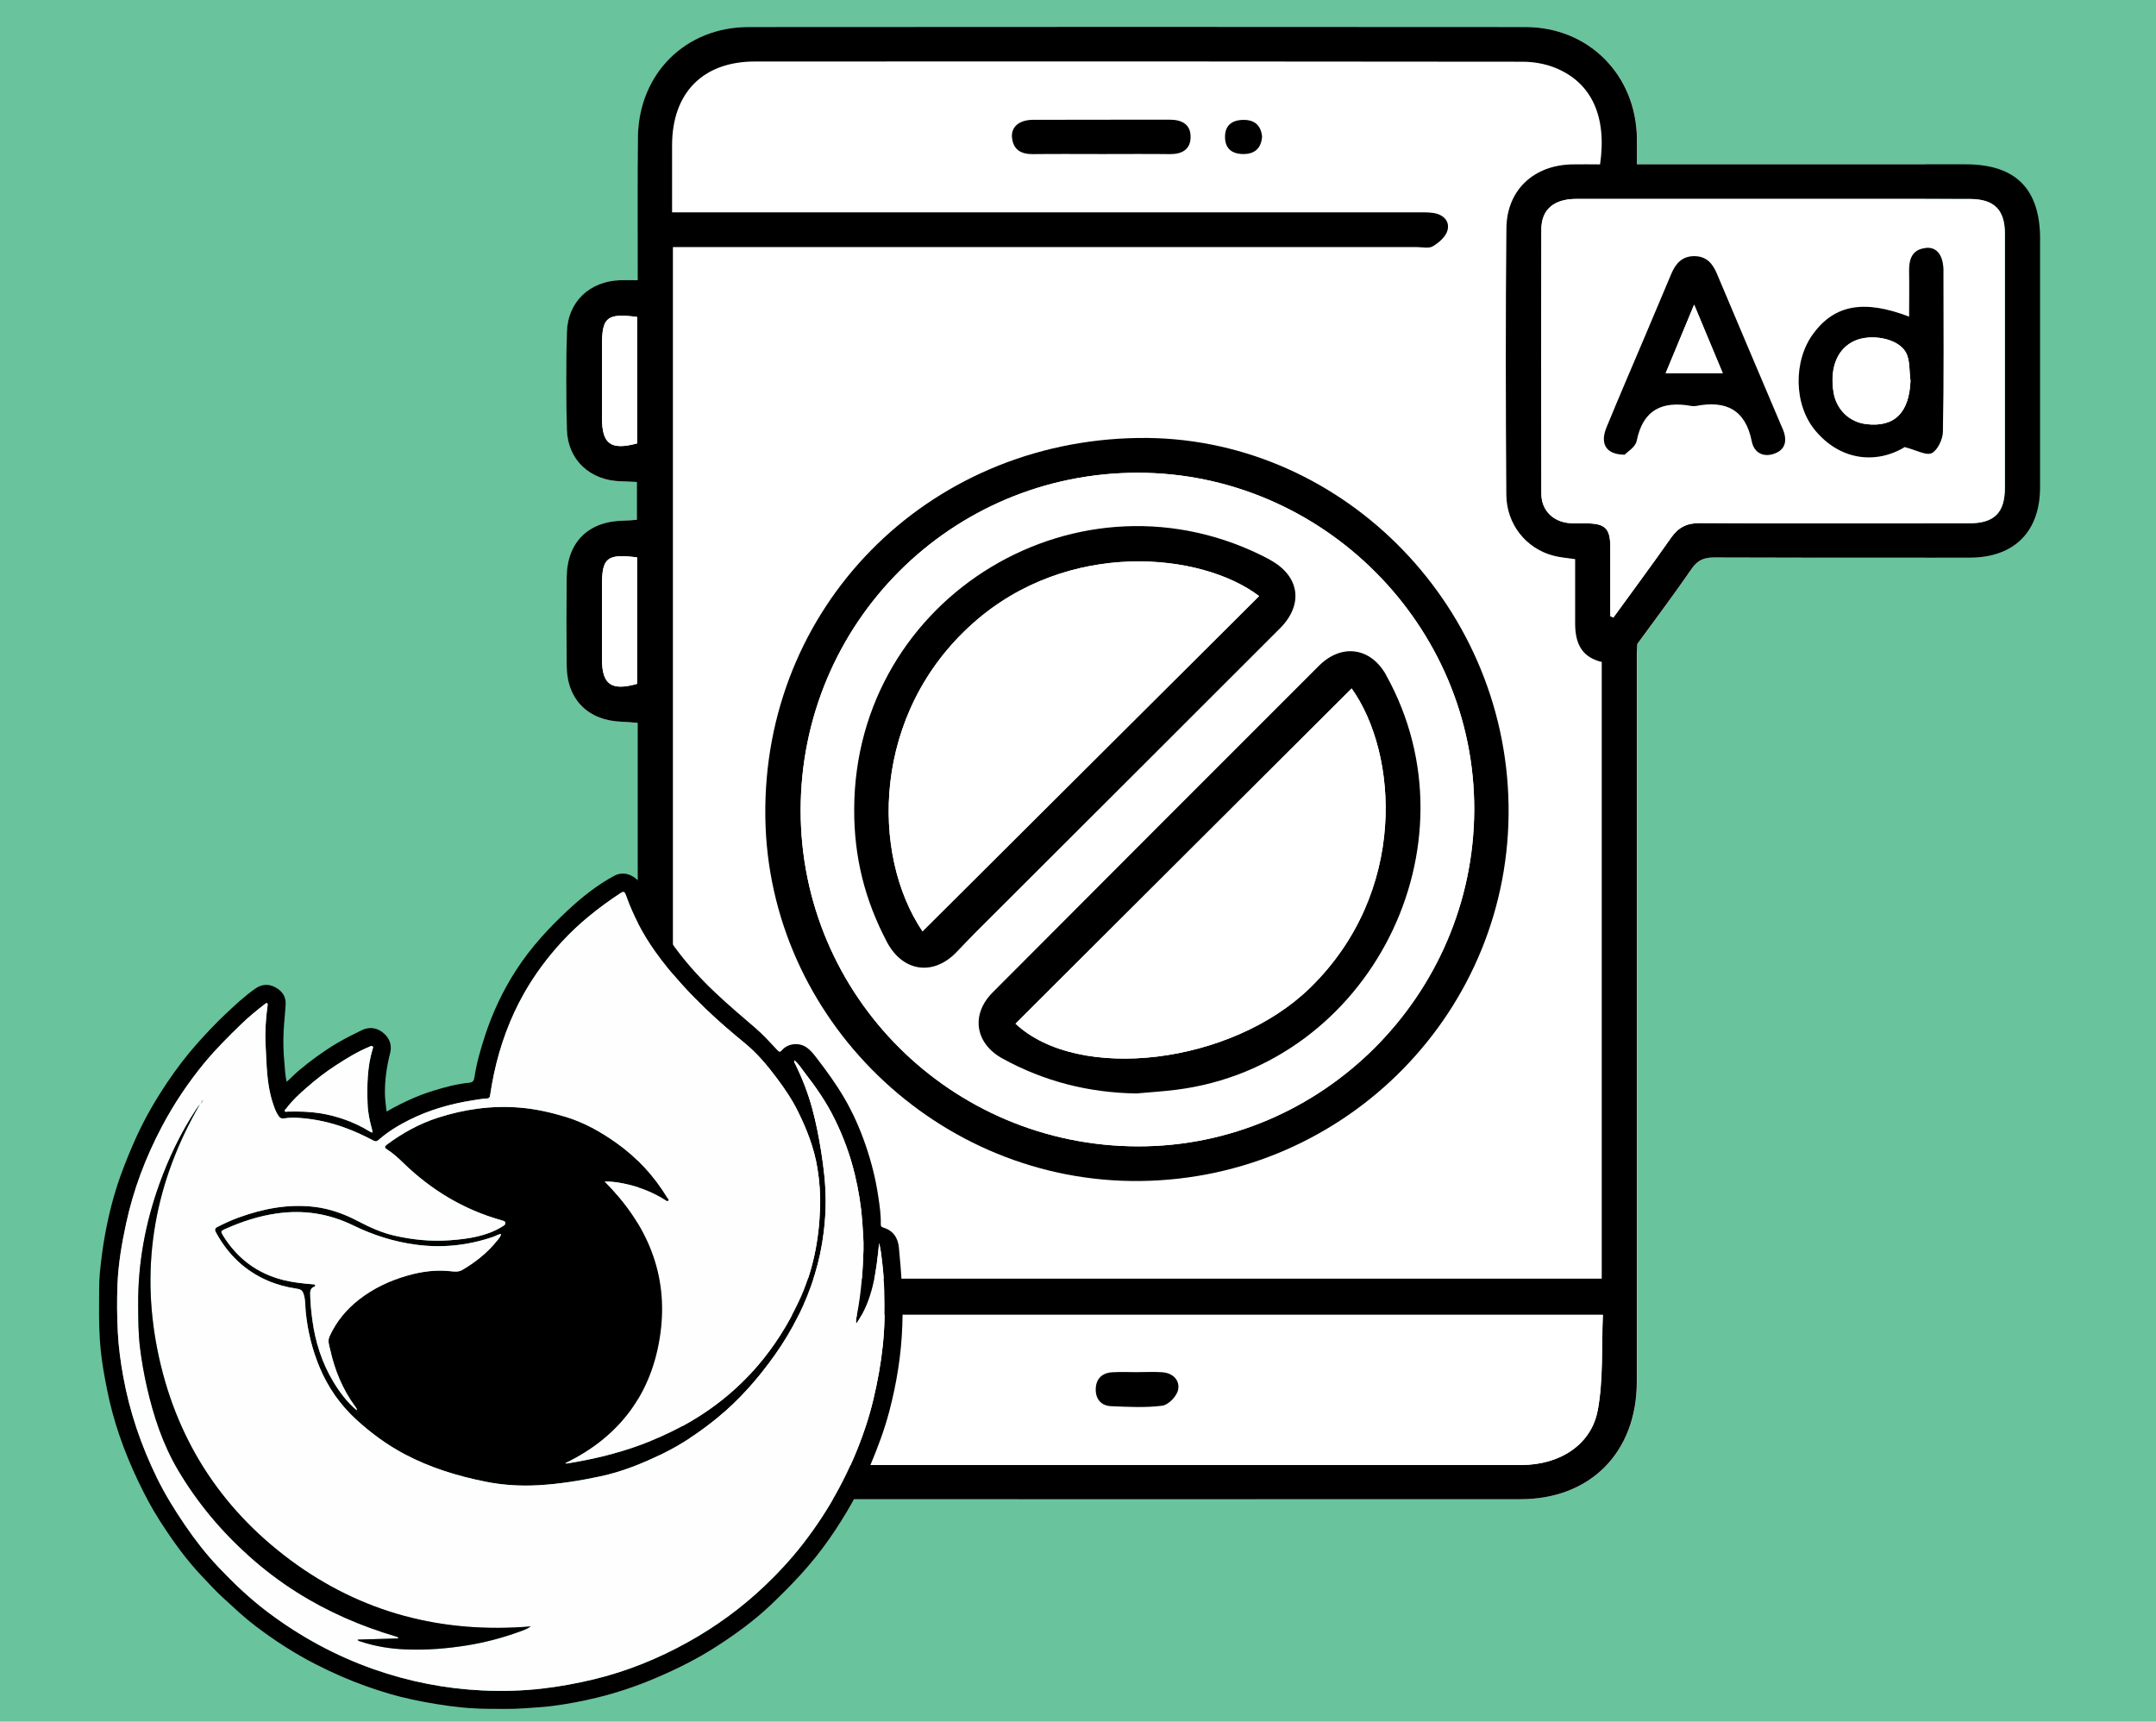<?xml version="1.0" encoding="UTF-8"?>
<svg id="Layer_1" data-name="Layer 1" xmlns="http://www.w3.org/2000/svg" version="1.1" viewBox="0 0 310.53 248">
  <defs>
    <style>
      .cls-1 {
        fill: #69c39d;
      }

      .cls-1, .cls-2, .cls-3, .cls-4, .cls-5 {
        stroke-width: 0px;
      }

      .cls-2 {
        fill: #000;
      }

      .cls-3 {
        fill: #cdcdcd;
      }

      .cls-4 {
        fill: #fff;
      }

      .cls-5 {
        fill: #fefefe;
      }
    </style>
  </defs>
  <rect class="cls-1" width="310.53" height="248"/>
  <path class="cls-4" d="M277.27,23.67v56.66c-10.12.02-20.23.01-30.35-.03-1.43,0-2.38.37-3.23,1.6-2.54,3.68-5.22,7.26-7.85,10.86,0,.42-.07.91-.07,1.32,0,30.34,0,74.63,0,104.97,0,10.16-6.69,16.91-16.76,16.91-36.84,0-73.68.01-110.52,0-8.4,0-14.69-4.85-16.33-12.64-.31-1.47-.3-3.01-.3-4.52-.02-30.56,0-61.12,0-91.67v-3c-.82-.06-1.5-.14-2.19-.16-4.92-.13-7.98-3.16-8.03-8.03-.04-4.27-.04-8.53,0-12.79.05-5.04,3.08-8.05,8.11-8.15.63-.01,1.27-.07,2-.12v-5.45c-.81-.04-1.57-.08-2.34-.1-4.4-.12-7.61-3.06-7.74-7.42-.14-4.69-.13-9.39,0-14.08.12-4.37,3.3-7.34,7.69-7.47.72-.02,1.43,0,2.5,0v-2.42c0-6.07-.04-12.14.04-18.2.12-9.13,6.85-15.84,15.97-15.85,37.28-.03,74.55-.03,111.83,0,9.13,0,15.95,6.88,16.09,16.05.01,1.15,0,2.29,0,3.73h2.71c12.93,0,25.86,0,38.79,0Z"/>
  <path class="cls-2" d="M293.84,34.47c0-7.26-3.5-10.79-10.72-10.8h-5.85c-12.93,0-25.86,0-38.79,0h-2.71c0-1.44.01-2.58,0-3.73-.13-9.17-6.96-16.05-16.09-16.05-37.27-.03-74.55-.03-111.83,0-9.12,0-15.85,6.72-15.97,15.85-.08,6.06-.03,12.13-.04,18.2v2.42c-1.07,0-1.79-.02-2.5,0-4.39.13-7.57,3.1-7.69,7.47-.13,4.69-.13,9.39,0,14.08.13,4.35,3.34,7.3,7.74,7.42.76.02,1.53.06,2.34.1v5.45c-.74.05-1.37.11-2,.12-5.02.1-8.06,3.12-8.11,8.15-.04,4.26-.04,8.52,0,12.79.05,4.87,3.12,7.9,8.03,8.03.69.02,1.37.1,2.19.16v3c0,30.55,0,61.11,0,91.67,0,1.51,0,3.06.3,4.52,1.65,7.78,7.93,12.64,16.33,12.64,36.84.02,73.68.01,110.52,0,10.07,0,16.75-6.75,16.76-16.91,0-30.34,0-74.64,0-104.97,0-.42.07-.9.07-1.32,2.63-3.6,5.31-7.18,7.85-10.86.85-1.23,1.79-1.6,3.23-1.6,10.12.04,20.23.04,30.35.03,2.16,0,4.33,0,6.49-.01,6.38-.01,10.08-3.76,10.09-10.09,0-11.92,0-23.84,0-35.76ZM91.75,98.51c-3.72,1.05-5.05.1-5.05-3.58,0-3.54,0-7.07,0-10.61,0-3.98.71-4.57,5.05-4.03v18.22ZM91.76,63.88c-3.78,1.01-5.05.09-5.05-3.61,0-3.53,0-7.07,0-10.6,0-3.97.72-4.56,5.05-4.01v18.22ZM96.8,20.93c0-7.53,4.42-12.07,11.92-12.07,36.84-.02,73.68-.02,110.52.03,1.62,0,3.35.29,4.84.91,5.18,2.14,7.38,6.99,6.38,13.88-1.33,0-2.69-.03-4.06,0-5.5.12-9.38,3.7-9.43,9.21-.13,12.79-.1,25.57-.01,38.36.03,4.28,2.84,7.75,6.77,8.79.96.26,1.96.32,3.14.5,0,3.17-.01,6.26,0,9.36.02,2.91,1.04,4.54,3.25,5.29.2.07.39.12.58.15,0,24.75,0,62.33,0,86.52v2.33H96.92V35.59h107.11c.79,0,1.75.24,2.34-.11.87-.52,1.86-1.37,2.11-2.28.37-1.36-.61-2.31-2.02-2.52-.85-.13-1.73-.09-2.6-.09-34.75,0-69.49,0-104.24,0h-2.82v-9.67ZM230.13,203.12c-.91,5.02-5.5,7.91-11.01,7.91-15.38.01-30.76,0-46.14,0-21.23,0-42.45,0-63.68,0-8.21,0-12.5-4.33-12.5-12.59v-9.04h134.07c-.2,4.62.08,9.27-.73,13.72ZM288.77,70.28c0,3.59-1.53,5.11-5.16,5.11-2.11,0-4.23,0-6.34,0-10.81.01-21.61.02-32.42-.04-1.87,0-3.1.6-4.15,2.1-2.71,3.87-5.54,7.68-8.32,11.51-.15-.07-.29-.13-.44-.2,0-3.32,0-6.63,0-9.95-.01-2.7-.73-3.4-3.49-3.42-.79,0-1.6.04-2.38-.03-2.38-.2-4.06-1.85-4.06-4.23-.03-12.7-.03-25.4,0-38.11,0-2.84,1.82-4.36,5.02-4.36,14.58,0,29.16,0,43.74,0,2.17,0,4.34,0,6.51,0,2.16,0,4.32,0,6.48.01,3.48.02,5.02,1.55,5.02,5.02,0,12.2,0,24.39,0,36.59Z"/>
  <path class="cls-2" d="M217.28,115.98c-.44-29.36-24.64-53.34-53.38-52.89-30.51.47-54.07,24.43-53.67,54.6.39,29.06,24.9,52.82,54.09,52.43,29.69-.39,53.41-24.64,52.96-54.14ZM163.91,165.13c-26.87-.03-48.6-21.68-48.59-48.4,0-26.95,21.66-48.64,48.56-48.63,26.63,0,48.58,22.04,48.46,48.62-.13,26.64-21.95,48.45-48.42,48.41Z"/>
  <path class="cls-2" d="M158.74,22.19c-3.32,0-6.64-.03-9.96.01-1.69.02-2.83-.6-3.02-2.37-.16-1.54,1.03-2.56,3.01-2.57,6.57-.03,13.14,0,19.71-.02,1.79,0,3.06.71,3,2.59-.05,1.75-1.3,2.39-2.99,2.37-3.25-.04-6.5-.01-9.75-.01Z"/>
  <path class="cls-2" d="M181.78,19.69c-.14,1.65-1.02,2.49-2.67,2.5-1.63,0-2.65-.74-2.67-2.43-.02-1.69.99-2.46,2.62-2.49,1.64-.02,2.56.78,2.72,2.42Z"/>
  <path class="cls-4" d="M96.79,189.4v9.04c0,8.26,4.3,12.59,12.5,12.59,21.23,0,42.46,0,63.68,0,15.38,0,30.76,0,46.14,0,5.51,0,10.09-2.9,11.01-7.91.81-4.45.53-9.11.73-13.72H96.79ZM169.68,200.2c-.2.92-1.4,2.17-2.28,2.28-2.41.31-4.89.16-7.34.07-1.43-.06-2.25-.99-2.24-2.41,0-1.53.9-2.4,2.43-2.48,1.22-.07,2.45-.01,3.68-.01,1.15,0,2.31-.06,3.46.01,1.55.1,2.58,1.16,2.29,2.54Z"/>
  <path class="cls-4" d="M283.75,28.66c-2.16,0-4.32-.01-6.48-.01-2.17,0-4.34,0-6.51,0-14.58,0-29.16,0-43.74,0-3.19,0-5.01,1.52-5.02,4.36-.04,12.7-.04,25.41,0,38.11,0,2.38,1.68,4.04,4.06,4.23.79.07,1.59.02,2.38.03,2.76.02,3.48.72,3.49,3.42.01,3.32,0,6.64,0,9.95.14.07.29.13.44.2,2.78-3.83,5.6-7.63,8.32-11.51,1.05-1.5,2.28-2.11,4.15-2.1,10.81.07,21.61.06,32.42.04,2.11,0,4.23,0,6.34,0,3.63,0,5.16-1.52,5.16-5.11.01-12.2.01-24.39,0-36.59,0-3.48-1.54-5.01-5.02-5.02ZM255.66,65.33c-1.56.62-3,0-3.35-1.73-.91-4.59-3.74-5.94-8.04-5.1-.21.04-.44.03-.65,0-4.19-.76-6.98.51-7.89,5.04-.18.88-1.35,1.56-1.73,1.98-2.77-.03-3.57-1.64-2.6-3.97,1.82-4.4,3.7-8.77,5.55-13.15,1.26-2.99,2.52-5.97,3.78-8.96.63-1.5,1.58-2.56,3.39-2.52,1.71.04,2.56,1.08,3.16,2.51,3.14,7.43,6.28,14.87,9.44,22.29.66,1.54.6,2.96-1.07,3.63ZM279.84,62.18c-.02,1.08-.75,2.65-1.61,3.08-.26.13-.59.13-.96.05-.78-.16-1.79-.63-2.92-.92-4.13,2.5-9.32,1.95-12.93-2.44-3.07-3.73-3.13-10.02-.22-13.93,3.07-4.13,7.28-4.92,13.78-2.42,0-2.23.03-4.36,0-6.49-.04-1.73.4-3.14,2.3-3.38.05-.01.1-.02.16-.02,1.57-.14,2.48,1.12,2.48,3.33.01,7.71.07,15.43-.07,23.14Z"/>
  <path class="cls-4" d="M91.76,45.65v18.22c-3.78,1.01-5.05.09-5.05-3.61,0-3.53,0-7.07,0-10.6,0-3.97.72-4.56,5.05-4.01Z"/>
  <path class="cls-4" d="M91.76,80.29v18.22c-3.72,1.05-5.05.09-5.05-3.58,0-3.54,0-7.07,0-10.61,0-3.98.71-4.57,5.05-4.03Z"/>
  <path class="cls-4" d="M163.88,68.1c-26.9,0-48.55,21.69-48.56,48.63,0,26.72,21.72,48.36,48.59,48.4,26.48.04,48.29-21.77,48.42-48.41.13-26.58-21.83-48.62-48.46-48.62ZM137.7,137.22c-3.35,3.41-7.71,2.74-9.95-1.52-3.21-6.09-4.74-12.28-4.72-19.1.07-30.77,32.69-50.4,59.82-36.01,4.33,2.29,5.01,6.42,1.53,9.91-14.64,14.65-29.31,29.27-43.96,43.91-.92.91-1.79,1.88-2.7,2.8ZM169.49,156.97c-1.92.25-3.87.36-5.81.54-6.86-.1-13.29-1.73-19.29-5.03-3.96-2.18-4.59-6.34-1.41-9.53,15.64-15.69,31.29-31.37,46.97-47.03,3.28-3.28,7.47-2.67,9.7,1.33,13.64,24.5-2.34,56.16-30.15,59.72Z"/>
  <path class="cls-2" d="M163.93,197.65c1.15,0,2.31-.06,3.46.02,1.55.1,2.58,1.16,2.29,2.54-.19.92-1.4,2.17-2.28,2.28-2.41.31-4.89.17-7.34.07-1.43-.05-2.25-.99-2.24-2.41.01-1.53.9-2.4,2.43-2.48,1.22-.07,2.45-.01,3.68-.01Z"/>
  <path class="cls-2" d="M279.91,39.05c0-2.21-.91-3.48-2.48-3.33-.05,0-.1,0-.16.02-1.9.23-2.34,1.64-2.3,3.38.04,2.13,0,4.26,0,6.49-6.5-2.49-10.71-1.71-13.78,2.42-2.91,3.91-2.85,10.2.22,13.93,3.61,4.39,8.8,4.94,12.93,2.44,1.13.29,2.14.76,2.92.92.38.07.7.08.96-.05.85-.42,1.59-1.99,1.61-3.08.13-7.71.08-15.43.07-23.14ZM268.8,61.09c-2.47-.29-4.34-2.13-4.72-4.64-.55-3.57.6-6.29,3.1-7.38,2.33-1.01,6.15-.35,7.3,1.65.65,1.14.49,2.74.69,4.14-.19,4.59-2.3,6.72-6.37,6.24Z"/>
  <path class="cls-2" d="M256.72,61.7c-3.16-7.42-6.3-14.86-9.44-22.29-.6-1.42-1.46-2.47-3.16-2.51-1.81-.04-2.75,1.02-3.39,2.52-1.26,2.99-2.52,5.97-3.78,8.96-1.86,4.38-3.74,8.75-5.55,13.15-.97,2.33-.16,3.95,2.6,3.97.38-.41,1.55-1.09,1.73-1.98.91-4.53,3.71-5.8,7.89-5.04.21.03.44.04.65,0,4.3-.84,7.13.51,8.04,5.1.35,1.74,1.79,2.35,3.35,1.73,1.67-.66,1.73-2.08,1.07-3.63ZM239.91,53.76c1.37-3.29,2.64-6.33,4.1-9.87,1.48,3.54,2.76,6.6,4.12,9.87h-8.23Z"/>
  <path class="cls-2" d="M182.85,80.59c-27.13-14.39-59.76,5.24-59.82,36.01-.02,6.83,1.51,13.01,4.72,19.1,2.25,4.26,6.61,4.93,9.95,1.52.91-.93,1.79-1.89,2.7-2.8,14.65-14.64,29.33-29.26,43.96-43.91,3.48-3.49,2.8-7.62-1.53-9.91ZM132.87,134.16c-7.47-11.09-7.32-31.43,7.3-44.41,13.66-12.12,32.88-10.21,41.18-3.88-16.12,16.06-32.26,32.14-48.48,48.29Z"/>
  <path class="cls-2" d="M199.65,97.25c-2.22-4-6.42-4.61-9.7-1.33-15.67,15.66-31.33,31.34-46.97,47.03-3.18,3.19-2.55,7.35,1.41,9.53,6,3.3,12.43,4.93,19.29,5.03,1.94-.18,3.88-.29,5.81-.54,27.82-3.56,43.79-35.21,30.15-59.72ZM188.71,142.28c-11.35,11.08-33.41,13.66-42.44,5.18,16.15-16.11,32.3-32.22,48.41-48.29,6.71,9.44,8.09,29.37-5.97,43.11Z"/>
  <path class="cls-4" d="M275.17,54.85c-.19,4.59-2.3,6.72-6.37,6.24-2.47-.29-4.34-2.13-4.73-4.64-.55-3.57.6-6.29,3.11-7.38,2.33-1.01,6.15-.35,7.3,1.65.65,1.14.49,2.74.69,4.13Z"/>
  <path class="cls-4" d="M244.01,43.89c1.48,3.54,2.76,6.6,4.12,9.87h-8.23c1.37-3.29,2.63-6.34,4.1-9.87Z"/>
  <path class="cls-4" d="M132.87,134.16c-7.47-11.09-7.32-31.43,7.3-44.41,13.66-12.13,32.87-10.21,41.18-3.89-16.13,16.06-32.26,32.14-48.48,48.29Z"/>
  <path class="cls-4" d="M194.68,99.17c6.71,9.43,8.09,29.38-5.98,43.11-11.35,11.08-33.4,13.66-42.44,5.18,16.15-16.11,32.3-32.22,48.41-48.29Z"/>
  <g>
    <path class="cls-2" d="M41.3,155.82c.61-.52,1.12-1.09,1.7-1.57,1.74-1.47,3.57-2.81,5.54-3.98,1.15-.68,2.34-1.27,3.54-1.86,1.04-.5,2.07-.42,2.99.27.99.75,1.43,1.78,1.12,3.02-.49,1.91-.77,3.85-.75,5.83.01.77.13,1.54.2,2.32.03.42.22.17.36.09,2.01-1.13,4.09-2.1,6.29-2.78,1.74-.55,3.51-1.02,5.33-1.2.49-.05.65-.31.71-.75.31-2.09.9-4.11,1.56-6.12,1.09-3.31,2.57-6.44,4.46-9.36,1.08-1.68,2.32-3.26,3.65-4.76,1.15-1.3,2.38-2.53,3.64-3.71,2.09-1.95,4.3-3.75,6.83-5.1,1.13-.6,2.29-.33,3.25.51.83.73,1.11,1.71,1.44,2.66.97,2.74,2.54,5.13,4.26,7.43,1.7,2.28,3.62,4.37,5.69,6.31,1.81,1.71,3.71,3.32,5.6,4.94,1.16.99,2.19,2.13,3.23,3.24.28.3.41.36.67.05.82-.99,2.42-1.18,3.5-.46.63.42,1.09,1.01,1.54,1.6,1.43,1.86,2.81,3.76,3.99,5.79,1.24,2.13,2.23,4.38,3.03,6.71.84,2.44,1.47,4.94,1.84,7.49.19,1.28.38,2.56.35,3.87,0,.25.01.42.34.52,1.4.42,2.13,1.43,2.27,2.89.17,1.82.33,3.64.44,5.46.11,1.93.12,3.85.05,5.77-.14,4.18-.81,8.29-1.87,12.34-.69,2.64-1.65,5.2-2.71,7.72-1.57,3.75-3.56,7.26-5.88,10.59-1.28,1.84-2.68,3.59-4.2,5.25-1.37,1.5-2.81,2.93-4.27,4.33-2.36,2.24-4.98,4.15-7.71,5.92-2.88,1.87-5.94,3.39-9.1,4.72-2.65,1.11-5.36,2.03-8.15,2.71-2.17.53-4.37.95-6.59,1.23-1.34.17-2.68.23-4.02.33-1.75.13-3.5.08-5.25.07-2.48-.02-4.95-.28-7.4-.69-2.3-.38-4.58-.84-6.81-1.5-2.29-.68-4.53-1.48-6.72-2.43-1.27-.55-2.52-1.14-3.76-1.77-3.13-1.6-6.07-3.5-8.86-5.64-1.54-1.18-2.94-2.51-4.37-3.81-1.18-1.08-2.26-2.25-3.35-3.41-2.26-2.41-4.17-5.1-5.95-7.88-1.19-1.85-2.2-3.8-3.15-5.79-2-4.21-3.54-8.57-4.44-13.16-.37-1.88-.72-3.75-.9-5.65-.21-2.14-.25-4.28-.23-6.43.02-1.58-.03-3.15.12-4.72.18-1.82.41-3.62.74-5.42.53-2.92,1.26-5.79,2.27-8.59.69-1.9,1.46-3.77,2.3-5.61,1.25-2.73,2.76-5.31,4.43-7.79,1.3-1.93,2.71-3.79,4.26-5.53,1.29-1.45,2.62-2.86,4.03-4.2,1.38-1.3,2.77-2.61,4.32-3.7.92-.65,1.93-.76,2.94-.2.93.51,1.51,1.29,1.46,2.39-.06,1.31-.23,2.61-.29,3.92-.07,1.51-.04,3.02.11,4.51.09.91.09,1.85.34,2.8ZM51.57,203.34s0,.03.02.04c0,0,.02,0,.03,0-.02-.01-.03-.03-.05-.04-.03-.04-.07-.07-.1-.11-.03-.03-.07-.07-.1-.1.05-.24-.12-.4-.24-.56-1.8-2.46-2.93-5.21-3.58-8.16-.14-.62-.4-1.24-.09-1.92.97-2.13,2.41-3.87,4.24-5.3,2.11-1.64,4.48-2.75,7.04-3.47,2.01-.57,4.05-.84,6.15-.61.55.06,1.14.14,1.68-.18,1.93-1.13,3.65-2.5,5.05-4.26.22-.27.47-.53.55-.92-.43.03-.72.27-1.06.38-3.64,1.26-7.36,1.67-11.19,1.16-3.19-.42-6.21-1.38-9.08-2.79-3.47-1.69-7.08-2.25-10.9-1.72-2.63.36-5.12,1.18-7.53,2.26-.64.29-.65.35-.28.95,2.04,3.27,4.89,5.43,8.63,6.38,1.43.36,2.89.51,4.35.63.1,0,.22-.01.27.11.06.16-.08.21-.19.26-.43.19-.53.52-.52.97.02,1.26.14,2.52.31,3.77.42,3.18,1.38,6.18,3.03,8.93.91,1.52,1.97,2.93,3.34,4.08.03.03.07.07.1.1.04.03.07.07.11.1ZM53.66,163.14s.03.02.04.03c-.01,0-.03-.02-.04-.02-.02-.15-.03-.31-.07-.46-.33-1.2-.6-2.42-.64-3.67-.09-2.65-.06-5.29.71-7.87.04-.13.17-.3,0-.43-.18-.14-.33,0-.48.07-1.71.7-3.26,1.67-4.81,2.67-1.47.95-2.85,2.02-4.16,3.17-1.07.93-2.12,1.89-2.97,3.04-.09.12-.3.21-.21.38.08.16.28.08.43.07,1.54-.04,3.08,0,4.61.23,2.54.41,4.92,1.26,7.12,2.59.15.09.29.2.48.19ZM114.42,152.74c-.09.27.07.42.15.58,1.01,2.06,1.83,4.18,2.43,6.4.54,1.99.93,4,1.26,6.03.4,2.48.69,4.96.67,7.47,0,1.41-.11,2.83-.28,4.24-.25,2.1-.69,4.16-1.31,6.18-1.28,4.14-3.2,7.96-5.7,11.5-2.41,3.41-5.13,6.52-8.38,9.16-2.44,1.99-5.03,3.74-7.85,5.11-2.86,1.4-5.8,2.59-8.94,3.26-2.98.63-5.97,1.11-9.01,1.28-2.53.14-5.05-.02-7.54-.52-4.04-.81-7.94-2-11.6-3.94-2.56-1.35-4.86-3.05-6.99-4.99-2.31-2.11-4.07-4.62-5.28-7.51-1.06-2.54-1.72-5.17-2-7.91-.09-.84-.04-1.69-.27-2.52-.19-.66-.38-.83-1.07-.93-1.43-.21-2.82-.58-4.14-1.15-3.31-1.42-5.74-3.8-7.46-6.95-.22-.4-.15-.61.25-.81.96-.49,1.93-.94,2.94-1.31,3.57-1.3,7.21-2.02,11.03-1.56,2.21.27,4.27,1.02,6.23,2.05,1.71.9,3.45,1.69,5.34,2.11,2.59.58,5.21.85,7.87.65,1.35-.1,2.68-.24,4-.55,1.25-.3,2.46-.73,3.56-1.42.22-.14.51-.25.46-.56-.05-.28-.37-.26-.59-.36-.02,0-.03-.01-.05-.02-5.38-1.52-10.01-4.32-14.02-8.2-.74-.72-1.51-1.43-2.39-1.99-.41-.26-.31-.45,0-.69,2.24-1.66,4.66-3,7.32-3.86,3.84-1.24,7.76-1.79,11.81-1.46,2.24.18,4.4.67,6.54,1.31,2.7.81,5.13,2.18,7.41,3.8,2.97,2.12,5.39,4.76,7.29,7.88.07.12.28.25.16.4-.15.17-.31,0-.45-.09-1.62-1.03-3.38-1.75-5.24-2.2-1.12-.27-2.25-.48-3.48-.45,6.09,6.09,9.19,13.31,8.03,21.87-1.17,8.58-5.8,14.89-13.7,18.7.1.04.18.05.26.04,1.69-.28,3.37-.6,5.03-1,3.9-.95,7.65-2.31,11.21-4.19,4.29-2.27,8.04-5.22,11.21-8.9,2.39-2.78,4.33-5.87,5.9-9.19,2.04-4.31,2.93-8.88,3.08-13.61.06-1.9-.08-3.8-.39-5.68-.48-2.92-1.55-5.63-2.86-8.26-.82-1.66-1.88-3.19-2.98-4.67-1.37-1.84-2.83-3.59-4.61-5.04-1.95-1.61-3.88-3.24-5.69-5-1.15-1.11-2.27-2.24-3.34-3.43-1.39-1.54-2.71-3.14-3.91-4.84-1.75-2.47-3.14-5.14-4.16-7.99-.22-.62-.35-.66-.89-.3-3.03,2-5.86,4.24-8.33,6.92-2.1,2.28-3.94,4.74-5.46,7.43-2.07,3.65-3.48,7.53-4.35,11.63-.21,1-.39,2-.54,3-.03.24-.06.52-.44.54-.76.04-1.51.18-2.26.3-3.13.5-6.14,1.38-8.98,2.8-1.58.79-3.08,1.72-4.42,2.89-.25.22-.44.22-.73.07-1.36-.72-2.76-1.37-4.22-1.89-1.98-.71-4.02-1.16-6.11-1.34-.83-.07-1.67-.1-2.49.04-.39.07-.63-.04-.83-.34-.41-.59-.63-1.27-.85-1.94-.88-2.7-.87-5.52-1.02-8.31-.1-1.9.02-3.8.29-5.69.01-.1.03-.22-.06-.29-.13-.09-.22.01-.32.09-1.16.9-2.3,1.83-3.36,2.85-1.87,1.81-3.71,3.64-5.37,5.65-2.34,2.84-4.38,5.89-6.1,9.14-2.36,4.44-4.12,9.11-5.18,14.04-.62,2.87-1.11,5.77-1.23,8.7-.09,2.32-.08,4.64.05,6.97.11,2.13.4,4.23.78,6.32.91,5.05,2.56,9.87,4.8,14.49,1.18,2.42,2.58,4.7,4.1,6.92,1.46,2.13,3.03,4.17,4.81,6.04,2.18,2.3,4.47,4.49,7.01,6.41,4.71,3.56,9.82,6.35,15.39,8.31,5.02,1.76,10.2,2.78,15.51,3.04,2.92.14,5.85.07,8.77-.27,2.51-.29,4.98-.75,7.43-1.34,4.76-1.15,9.26-2.99,13.53-5.36,3.98-2.21,7.64-4.88,10.95-8.01,1.98-1.87,3.83-3.87,5.5-6.01,4.01-5.14,7.06-10.8,9.12-17,.85-2.55,1.45-5.15,1.92-7.79.46-2.59.75-5.19.8-7.82.05-2.65-.01-5.3-.32-7.93-.11-.97-.21-1.94-.45-2.91-.42,4.09-.85,8.14-3.3,11.63-.11-.54.06-1.03.15-1.53.56-3,.8-6.02.89-9.07.04-1.4-.08-2.8-.18-4.2-.17-2.25-.53-4.45-1.05-6.64-.67-2.83-1.67-5.54-2.96-8.14-1.17-2.37-2.67-4.53-4.29-6.61-.46-.59-.85-1.25-1.46-1.76Z"/>
    <path class="cls-5" d="M114.42,152.74c.61.51,1,1.17,1.46,1.76,1.62,2.08,3.12,4.25,4.29,6.61,1.29,2.6,2.28,5.31,2.96,8.14.52,2.19.89,4.4,1.05,6.64.1,1.4.22,2.8.18,4.2-.09,3.04-.32,6.07-.89,9.07-.09.5-.27.99-.15,1.53,2.44-3.49,2.88-7.54,3.3-11.63.24.97.34,1.94.45,2.91.31,2.63.37,5.28.32,7.93-.05,2.63-.34,5.23-.8,7.82-.47,2.64-1.07,5.25-1.92,7.79-2.06,6.19-5.1,11.85-9.12,17-1.68,2.15-3.53,4.14-5.5,6.01-3.31,3.13-6.97,5.8-10.95,8.01-4.27,2.38-8.77,4.21-13.53,5.36-2.45.59-4.92,1.05-7.43,1.34-2.92.34-5.85.41-8.77.27-5.31-.26-10.48-1.28-15.51-3.04-5.57-1.96-10.68-4.75-15.39-8.31-2.54-1.92-4.83-4.11-7.01-6.41-1.78-1.87-3.35-3.91-4.81-6.04-1.51-2.22-2.92-4.5-4.1-6.92-2.24-4.62-3.89-9.43-4.8-14.49-.38-2.09-.67-4.19-.78-6.32-.12-2.32-.14-4.65-.05-6.97.12-2.93.61-5.83,1.23-8.7,1.06-4.93,2.83-9.6,5.18-14.04,1.72-3.25,3.76-6.3,6.1-9.14,1.66-2.01,3.5-3.84,5.37-5.65,1.06-1.02,2.2-1.95,3.36-2.85.1-.08.19-.18.32-.09.09.07.07.19.06.29-.26,1.89-.39,3.79-.29,5.69.15,2.79.14,5.61,1.02,8.31.22.68.44,1.35.85,1.94.21.3.44.41.83.34.82-.14,1.67-.11,2.49-.04,2.09.17,4.13.63,6.11,1.34,1.46.52,2.86,1.17,4.22,1.89.28.15.47.16.73-.07,1.33-1.17,2.84-2.1,4.42-2.89,2.84-1.42,5.85-2.3,8.98-2.8.75-.12,1.5-.26,2.26-.3.38-.02.41-.3.44-.54.15-1.01.33-2.01.54-3,.87-4.09,2.29-7.98,4.35-11.63,1.53-2.69,3.37-5.15,5.46-7.43,2.47-2.68,5.3-4.92,8.33-6.92.54-.36.66-.32.89.3,1.02,2.86,2.41,5.52,4.16,7.99,1.2,1.7,2.52,3.29,3.91,4.84,1.07,1.19,2.2,2.32,3.34,3.43,1.82,1.76,3.74,3.4,5.69,5,1.77,1.46,3.24,3.21,4.61,5.04,1.11,1.49,2.16,3.02,2.98,4.67,1.31,2.62,2.38,5.33,2.86,8.26.31,1.89.44,3.78.39,5.68-.14,4.73-1.04,9.3-3.08,13.61-1.57,3.32-3.51,6.4-5.9,9.19-3.16,3.68-6.91,6.62-11.21,8.9-3.56,1.88-7.3,3.24-11.21,4.19-1.66.4-3.34.72-5.03,1-.08.01-.16,0-.26-.04,7.9-3.81,12.53-10.12,13.7-18.7,1.17-8.56-1.94-15.77-8.03-21.87,1.23-.03,2.36.18,3.48.45,1.86.45,3.62,1.18,5.24,2.2.14.09.31.26.45.09.12-.14-.09-.28-.16-.4-1.89-3.12-4.31-5.76-7.29-7.88-2.28-1.63-4.71-2.99-7.41-3.8-2.14-.64-4.3-1.13-6.54-1.31-4.05-.33-7.97.22-11.81,1.46-2.66.86-5.08,2.2-7.32,3.86-.32.24-.42.43,0,.69.88.56,1.64,1.27,2.39,1.99,4.01,3.88,8.64,6.68,14.02,8.2.02,0,.03.01.05.02.21.09.54.07.59.36.05.31-.25.42-.46.56-1.1.69-2.3,1.12-3.56,1.42-1.31.31-2.65.45-4,.55-2.66.19-5.28-.07-7.87-.65-1.89-.42-3.63-1.22-5.34-2.11-1.96-1.03-4.01-1.78-6.23-2.05-3.82-.46-7.46.26-11.03,1.56-1.01.37-1.98.82-2.94,1.31-.4.2-.47.41-.25.81,1.71,3.15,4.15,5.52,7.46,6.95,1.32.57,2.71.94,4.14,1.15.69.1.88.27,1.07.93.24.83.18,1.68.27,2.52.29,2.74.94,5.38,2,7.91,1.21,2.89,2.97,5.39,5.28,7.51,2.13,1.95,4.43,3.64,6.99,4.99,3.66,1.93,7.56,3.13,11.6,3.94,2.49.5,5.01.65,7.54.52,3.04-.17,6.03-.64,9.01-1.28,3.14-.67,6.08-1.86,8.94-3.26,2.82-1.38,5.41-3.13,7.85-5.11,3.24-2.64,5.97-5.76,8.38-9.16,2.5-3.53,4.42-7.36,5.7-11.5.62-2.02,1.06-4.07,1.31-6.18.17-1.41.27-2.82.28-4.24.01-2.51-.27-4.99-.67-7.47-.33-2.03-.72-4.04-1.26-6.03-.6-2.21-1.42-4.34-2.43-6.4-.08-.16-.24-.31-.15-.58ZM28.75,159.13c-.17.23-.35.46-.5.7-2.21,3.36-3.94,6.96-5.29,10.74-2.02,5.63-3.1,11.43-3.05,17.43.02,2.01.01,4.02.25,6.02.23,1.93.57,3.85,1,5.76.95,4.21,2.29,8.27,4.5,12.01,2.78,4.69,6.23,8.81,10.3,12.44,2.12,1.89,4.38,3.61,6.79,5.13,4.46,2.81,9.24,4.88,14.28,6.38.14.04.3.05.37.28-1.98.06-3.92.11-5.88.17.07.21.22.21.32.24,2.21.74,4.5,1.1,6.82,1.18,2.91.09,5.8-.14,8.68-.6,2.55-.42,5.04-1.07,7.46-1.95.54-.2,1.11-.36,1.66-.77-12.79,1.06-24.4-1.95-34.65-9.57-10.23-7.6-16.63-17.76-19.13-30.27-2.5-12.52-.28-24.28,6.08-35.31ZM29.25,158.44c-.25.14-.31.29-.33.53.18-.14.29-.26.33-.53Z"/>
    <path class="cls-5" d="M51.36,203.13c-1.36-1.16-2.42-2.56-3.34-4.08-1.65-2.76-2.61-5.76-3.03-8.93-.17-1.25-.29-2.5-.31-3.77,0-.45.09-.78.52-.97.11-.05.25-.09.19-.26-.04-.12-.17-.1-.27-.11-1.46-.12-2.92-.27-4.35-.63-3.75-.95-6.6-3.11-8.63-6.38-.37-.6-.36-.66.28-.95,2.41-1.08,4.89-1.89,7.53-2.26,3.81-.53,7.43.03,10.9,1.72,2.87,1.4,5.9,2.37,9.08,2.79,3.83.51,7.55.1,11.19-1.16.34-.12.63-.35,1.06-.38-.08.39-.33.65-.55.92-1.4,1.76-3.12,3.13-5.05,4.26-.54.31-1.12.24-1.68.18-2.1-.23-4.14.04-6.15.61-2.56.72-4.93,1.83-7.04,3.47-1.83,1.43-3.27,3.17-4.24,5.3-.31.68-.05,1.3.09,1.92.65,2.95,1.78,5.71,3.58,8.16.12.16.28.32.24.56,0,0,0,0,0,0Z"/>
    <path class="cls-5" d="M53.66,163.14c-.19,0-.33-.1-.48-.19-2.2-1.33-4.59-2.19-7.12-2.59-1.52-.24-3.07-.27-4.61-.23-.15,0-.35.09-.43-.07-.09-.17.12-.26.21-.38.85-1.15,1.9-2.11,2.97-3.04,1.31-1.15,2.69-2.22,4.16-3.17,1.54-1,3.1-1.97,4.81-2.67.15-.06.31-.21.48-.07.17.13.04.3,0,.43-.76,2.58-.8,5.22-.71,7.87.04,1.24.31,2.46.64,3.67.04.15.05.31.07.46h0Z"/>
    <path class="cls-5" d="M53.65,163.14s.03.02.04.02c-.01,0-.03-.02-.04-.03,0,0,0,0,0,0Z"/>
    <path class="cls-5" d="M51.47,203.24s-.07-.07-.1-.1c0,0,0,0,0,0,.03.03.07.07.1.1h0Z"/>
    <path class="cls-5" d="M51.47,203.23s.07.07.1.11h0s-.07-.07-.11-.1c0,0,0,0,0,0Z"/>
    <path class="cls-5" d="M51.57,203.34s.03.03.05.04c0,0-.02,0-.03,0,0,0-.01-.02-.02-.04,0,0,0,0,0,0Z"/>
    <path class="cls-2" d="M28.75,159.13c-6.36,11.02-8.57,22.78-6.08,35.31,2.5,12.51,8.9,22.66,19.13,30.27,10.25,7.61,21.86,10.63,34.65,9.57-.56.4-1.12.57-1.66.77-2.43.88-4.91,1.54-7.46,1.95-2.88.47-5.77.7-8.68.6-2.32-.07-4.61-.43-6.82-1.18-.1-.03-.25-.03-.32-.24,1.96-.06,3.9-.11,5.88-.17-.07-.23-.23-.24-.37-.28-5.04-1.49-9.83-3.56-14.28-6.38-2.41-1.52-4.66-3.23-6.79-5.13-4.06-3.62-7.52-7.75-10.3-12.44-2.21-3.74-3.54-7.8-4.5-12.01-.43-1.9-.77-3.82-1-5.76-.24-2-.24-4.01-.25-6.02-.05-6,1.03-11.8,3.05-17.43,1.36-3.77,3.08-7.38,5.29-10.74.16-.24.34-.47.5-.7Z"/>
    <path class="cls-3" d="M29.25,158.44c-.04.27-.15.38-.33.53.02-.24.08-.39.33-.53Z"/>
  </g>
</svg>